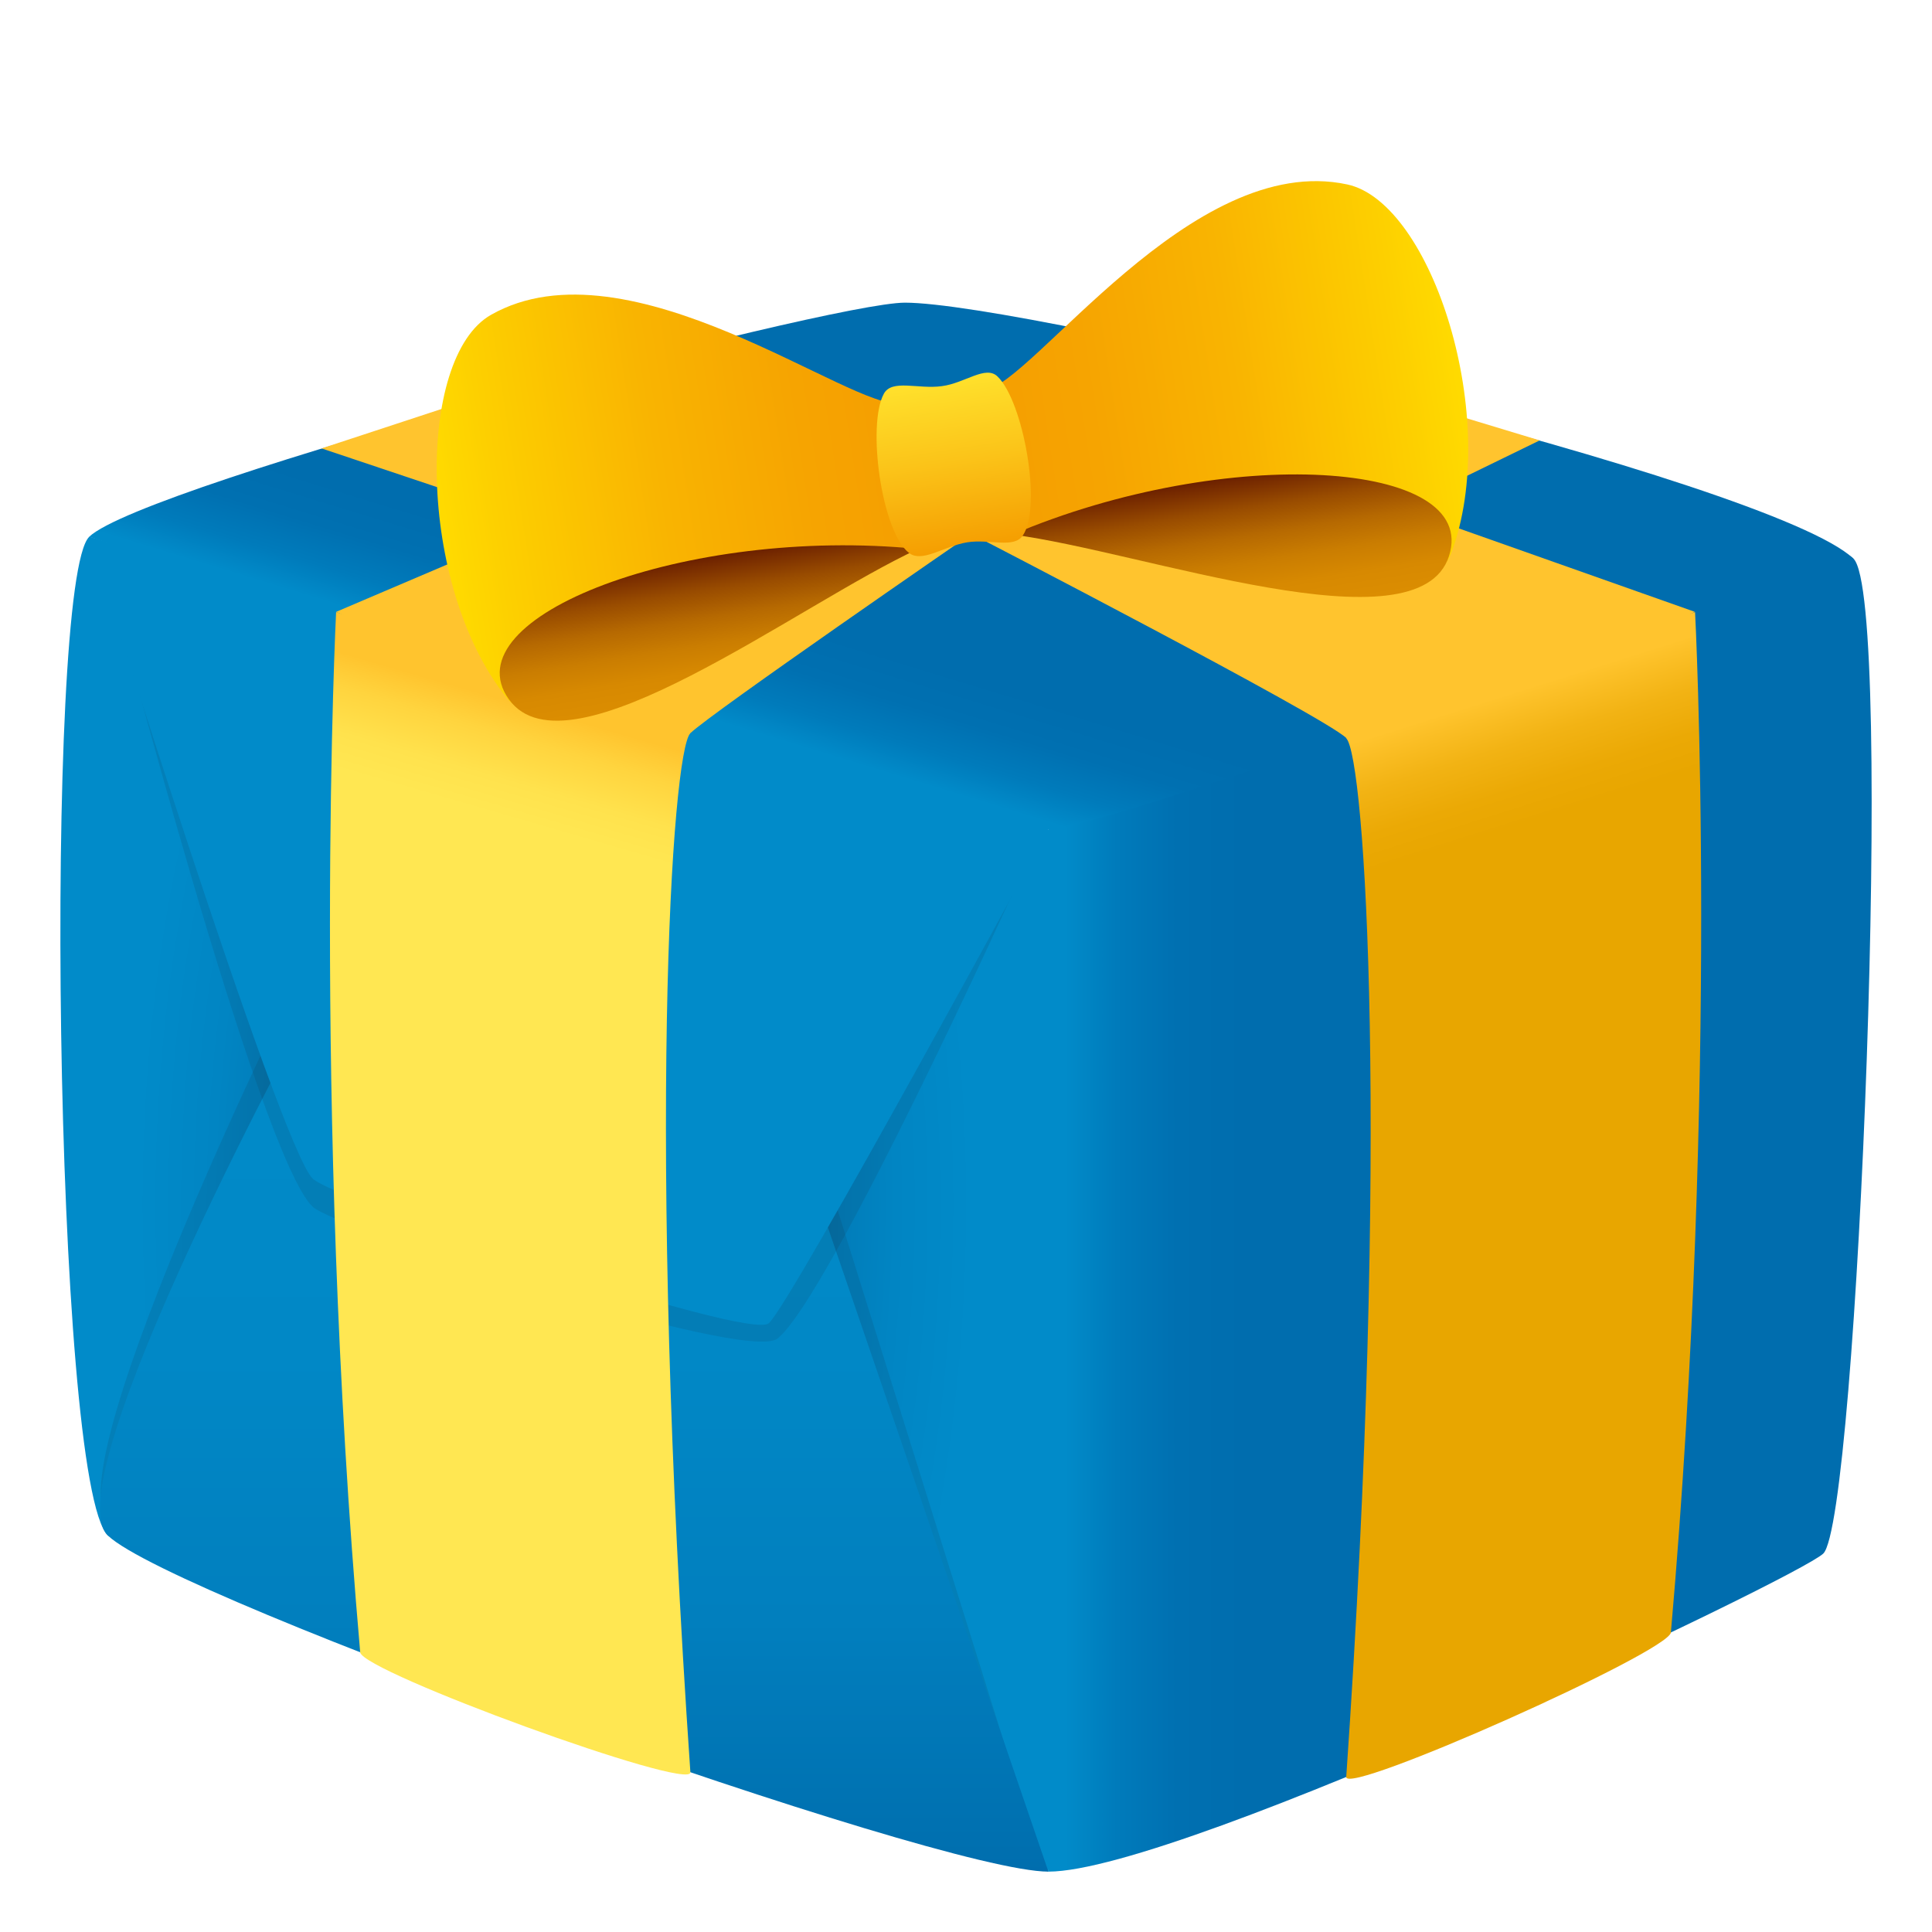 <svg xmlns="http://www.w3.org/2000/svg" xmlns:xlink="http://www.w3.org/1999/xlink" viewBox="0 0 64 64"><linearGradient id="A" gradientUnits="userSpaceOnUse" x1="32.23" x2="62" y1="40.135" y2="40.135"><stop offset=".103" stop-color="#018bc9"/><stop offset=".16" stop-color="#007bbb"/><stop offset=".227" stop-color="#0070b1"/><stop offset=".303" stop-color="#006dae"/></linearGradient><radialGradient id="B" cx="44.724" cy="25.411" gradientTransform="matrix(1.08 0 0 2.255 -29.939 -17.407)" gradientUnits="userSpaceOnUse" r="12.823"><stop offset=".164" stop-color="#014d87"/><stop offset=".298" stop-color="#015c97"/><stop offset=".573" stop-color="#0176b2"/><stop offset=".816" stop-color="#0185c3"/><stop offset="1" stop-color="#018bc9"/></radialGradient><linearGradient id="C" gradientUnits="userSpaceOnUse" x1="19.02" x2="19.02" y1="62" y2="33.141"><stop offset="0" stop-color="#006dae"/><stop offset=".02" stop-color="#006faf"/><stop offset=".289" stop-color="#017fbe"/><stop offset=".592" stop-color="#0188c6"/><stop offset="1" stop-color="#018bc9"/></linearGradient><linearGradient id="D" gradientUnits="userSpaceOnUse" x1="29.775" x2="32.38" y1="26.005" y2="17.485"><stop offset=".03" stop-color="#018bc9"/><stop offset=".153" stop-color="#007bbb"/><stop offset=".296" stop-color="#0070b1"/><stop offset=".461" stop-color="#006dae"/></linearGradient><linearGradient id="E" gradientUnits="userSpaceOnUse" x1="21.634" x2="18.84" y1="23.531" y2="33.163"><stop offset=".103" stop-color="#ffc42e"/><stop offset=".213" stop-color="#ffd43e"/><stop offset=".359" stop-color="#ffe24d"/><stop offset=".479" stop-color="#ffe752"/></linearGradient><linearGradient id="F" gradientUnits="userSpaceOnUse" x1="45.208" x2="48.743" y1="23.214" y2="34.424"><stop offset=".103" stop-color="#ffc42e"/><stop offset=".111" stop-color="#fec32c"/><stop offset=".244" stop-color="#f2b314"/><stop offset=".366" stop-color="#eba905"/><stop offset=".467" stop-color="#e8a600"/></linearGradient><linearGradient id="G" gradientUnits="userSpaceOnUse" x1="14.557" x2="30.368" y1="17.226" y2="14.768"><stop offset="0" stop-color="#ffdb00"/><stop offset=".126" stop-color="#fdcf00"/><stop offset=".467" stop-color="#f9b401"/><stop offset=".769" stop-color="#f6a401"/><stop offset="1" stop-color="#f59e01"/></linearGradient><linearGradient id="H" gradientUnits="userSpaceOnUse"><stop offset=".012" stop-color="#db8d01"/><stop offset=".194" stop-color="#d78901"/><stop offset=".382" stop-color="#ca7d01"/><stop offset=".573" stop-color="#b66901"/><stop offset=".767" stop-color="#994c00"/><stop offset=".96" stop-color="#742800"/><stop offset="1" stop-color="#6b2000"/></linearGradient><linearGradient id="I" x1="23.917" x2="23.205" xlink:href="#H" y1="23.068" y2="18.488"/><linearGradient id="J" gradientUnits="userSpaceOnUse" x1="32.56" x2="48.364" y1="14.512" y2="12.055"><stop offset="0" stop-color="#f59e01"/><stop offset=".231" stop-color="#f6a401"/><stop offset=".533" stop-color="#f9b401"/><stop offset=".874" stop-color="#fdcf00"/><stop offset="1" stop-color="#ffdb00"/></linearGradient><linearGradient id="K" x1="41.242" x2="40.524" xlink:href="#H" y1="20.459" y2="15.844"/><linearGradient id="L" gradientUnits="userSpaceOnUse" x1="32.013" x2="31.138" y1="18.19" y2="12.563"><stop offset="0" stop-color="#f59e01"/><stop offset=".528" stop-color="#fbc419"/><stop offset="1" stop-color="#ffe12c"/></linearGradient><path d="M34.73 27.475c-5.623 7.82 0 34.525 0 34.525 4.4 0 24.825-9.732 25.667-10.535 1.146-1.094 2.363-31.6 1.004-32.958-1.97-1.967-26.67 8.968-26.67 8.968z" fill="url(#A)"/><path d="M2.957 17.78c-1.51 1.44-1.18 31.372.62 33.088L34.73 62V27.475z" fill="url(#B)"/><path d="M10.4 31.283s-8.682 17.36-6.802 19.155c2.2 2.096 26.676 9.525 30.364 9.525L26.533 36.2z" fill="#1a1626" opacity=".1"/><path d="M10.4 33.14S1.696 49.075 3.577 50.87C5.774 52.965 31.04 62 34.73 62l-8.195-23.94z" fill="url(#C)"/><path d="M3.694 19.496s4.88 18.797 6.665 20.48c.764.723 14.35 5.193 15.396 4.365 1.707-1.355 7.922-15.028 7.922-15.028z" fill="#1a1626" opacity=".1"/><path d="M2.957 17.78s6.3 20.206 7.402 21.264c.76.727 14.47 5.4 15.113 4.787.802-.766 9.256-16.357 9.256-16.357z" fill="#018bc9"/><path d="M2.957 17.78s28.55 9.694 31.77 9.694c2.045 0 26.67-8.968 26.67-8.968-2.7-2.575-27.368-8.48-31.42-8.48-2.55 0-25.2 6.016-27.023 7.755z" fill="url(#D)"/><path d="M22.87 24.287c.665-.65 9.308-6.6 9.308-6.6s11.696 6.05 12.418 6.76c1.422 1.394 11.545-4.18 11.545-4.18l-9.73-3.44 4.593-2.238-7.426-2.25-12.17 1.614-12.563-1.792-8.192 2.693 7.378 2.474-6.895 2.94c-.001 0 10.777 4.95 11.735 4.01z" fill="#ffc42e"/><path d="m22.87 24.287c-.617.605-1.462 13.28 0 34.422.046.654-10.882-3.33-10.938-3.975-1.607-18.377-.798-34.458-.798-34.458z" fill="url(#E)"/><path d="M44.596 24.457c.618.606 1.46 13.264 0 34.405-.047.654 10.7-4.143 10.755-4.787 1.608-18.375.8-33.798.8-33.798z" fill="url(#F)"/><path d="M29.832 13.356c-1.585.278-9-5.524-13.568-2.926-2.488 1.413-2.464 8.942.514 12.678 1.75 2.197 8.462-4.49 13.64-4.923.965-.08-.585-4.83-.585-4.83z" fill="url(#G)"/><path d="M16.857 23.165c1.955 2.726 9.607-3.162 13.56-4.98-7.69-.767-15.514 2.253-13.56 4.98z" fill="url(#I)"/><path d="M32.61 12.932c1.595-.205 6.854-7.937 12.02-6.822 2.808.604 5.117 7.786 3.438 12.23-1 2.616-9.45-1.762-14.52-.634-.946.21-.938-4.775-.938-4.775z" fill="url(#J)"/><path d="M48 18.42c-1.02 3.178-10.134-.155-14.462-.712C40.64 14.69 49.028 15.24 48 18.42z" fill="url(#K)"/><path d="M33.88 17.742c-.297.437-1.104.104-1.845.224-.772.127-1.486.69-1.924.35-.91-.708-1.394-4.23-.834-5.27.267-.498 1.138-.144 1.927-.255.765-.1 1.445-.702 1.84-.32.856.823 1.485 4.322.837 5.27z" fill="url(#L)"/></svg>